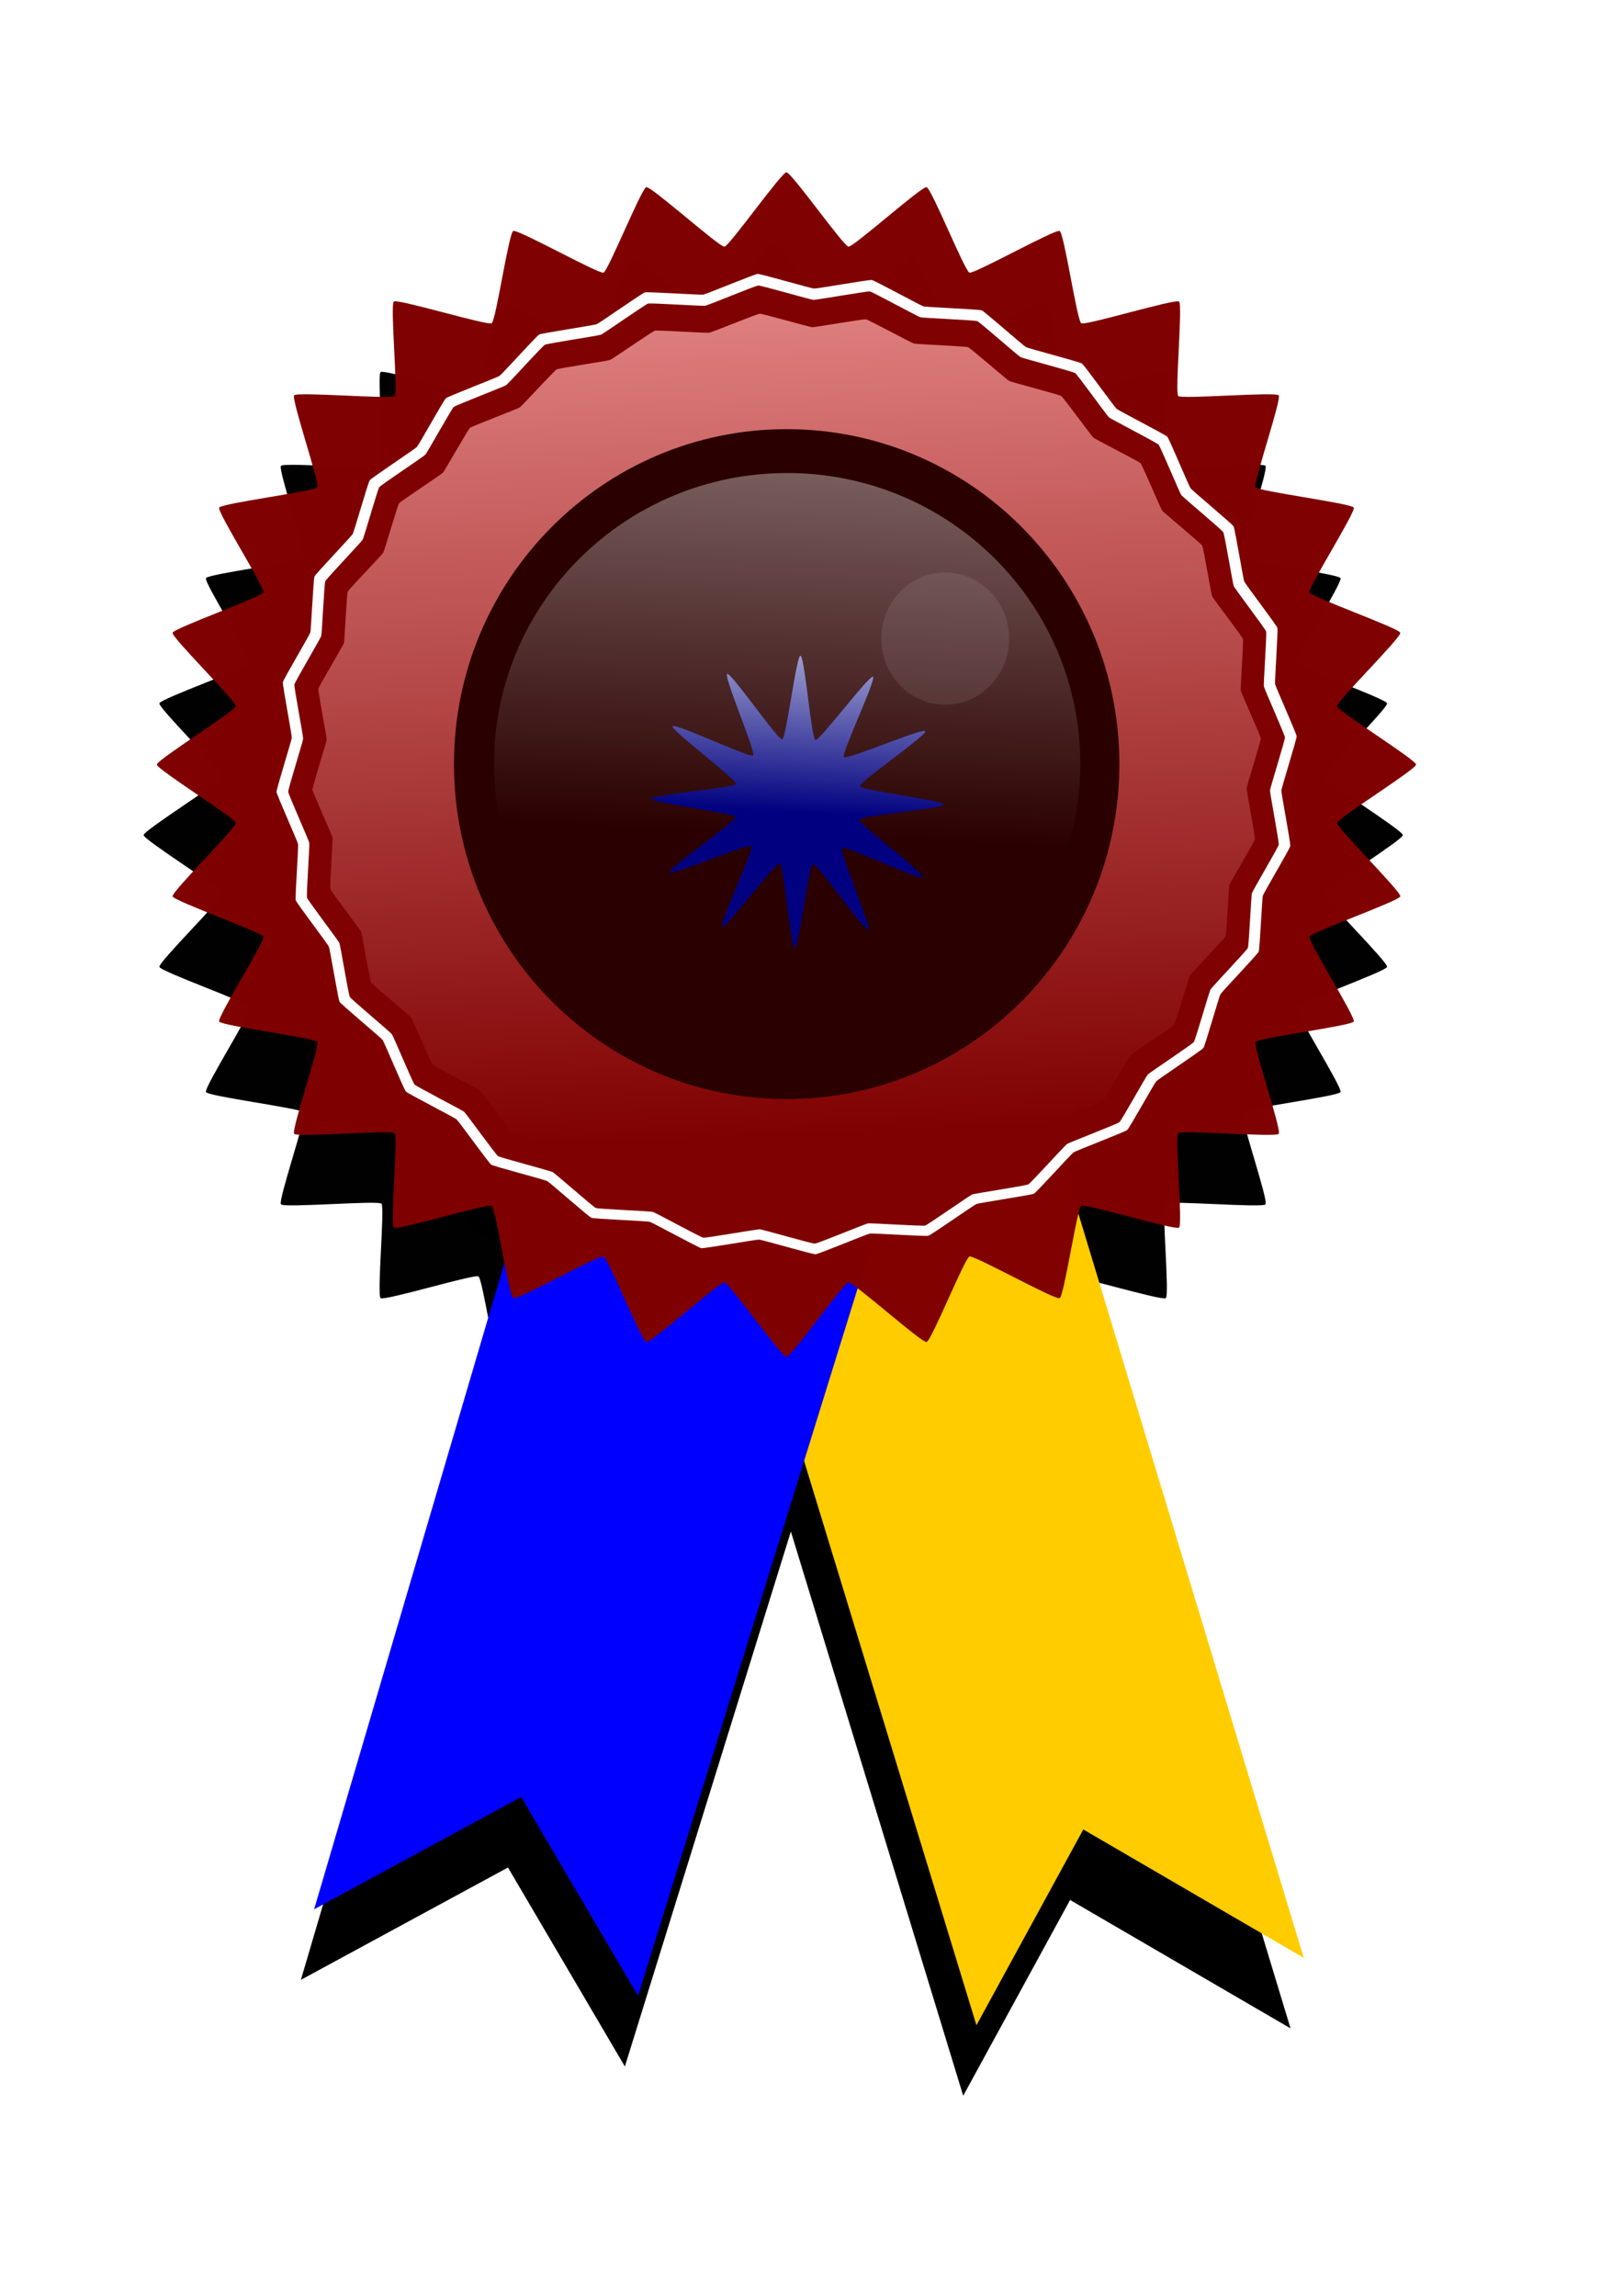 <?xml version="1.0" encoding="UTF-8"?>
<svg version="1.1" viewBox="0 0 744.09 1052.4" xmlns="http://www.w3.org/2000/svg">
<defs>
<filter id="e">
<feGaussianBlur stdDeviation="17.835"/>
</filter>
<linearGradient id="c" x1="59.54" x2="69.348" y1="253.64" y2="468.83" gradientUnits="userSpaceOnUse">
<stop stop-color="#faa" offset="0"/>
<stop stop-color="#faa" stop-opacity="0" offset="1"/>
</linearGradient>
<linearGradient id="b" x1="1117.2" x2="1093" y1="-105.27" y2="417.99" gradientUnits="userSpaceOnUse">
<stop stop-color="#fff" offset="0"/>
<stop stop-color="#fff" stop-opacity="0" offset="1"/>
</linearGradient>
<filter id="d" x="-.61" y="-.59" width="2.221" height="2.18">
<feGaussianBlur stdDeviation="14.9"/>
</filter>
<linearGradient id="a" x1="137.38" x2="131.32" y1="151.31" y2="268.48" gradientUnits="userSpaceOnUse">
<stop stop-color="#fff" offset="0"/>
<stop stop-color="#fff" stop-opacity="0" offset="1"/>
</linearGradient>
</defs>
<g filter="url(#e)">
<path d="m441.6 960.66 49-89.746 101.06 58.85-133.22-439.9-148.53 39.724z"/>
<path d="m243.61 548.53-105.66 358.99 94.937-51.494 53.594 91.218 125.56-404.59z"/>
<path transform="matrix(3.376 0 0 3.175 916.32 -922.97)" d="m-113.21 464.47c-0.482 0.482 0.639 13.219 0.106 13.645-0.533 0.425-12.702-3.502-13.279-3.139-0.578 0.363-2.318 13.03-2.933 13.326-0.615 0.296-11.604-6.241-12.248-6.016-0.644 0.225-5.16 12.188-5.825 12.339-0.665 0.152-9.924-8.666-10.602-8.59-0.678 0.076-7.742 10.734-8.425 10.734-0.682 0-7.747-10.657-8.425-10.734-0.678-0.076-9.937 8.742-10.602 8.59-0.665-0.152-5.181-12.114-5.825-12.339-0.644-0.225-11.633 6.311-12.248 6.016-0.615-0.296-2.356-12.963-2.933-13.326-0.578-0.363-12.746 3.565-13.279 3.139-0.533-0.425 0.588-13.162 0.106-13.645-0.482-0.482-13.219 0.639-13.645 0.106-0.425-0.533 3.502-12.702 3.139-13.279-0.363-0.578-13.03-2.318-13.326-2.933-0.296-0.615 6.241-11.604 6.016-12.248-0.225-0.644-12.188-5.16-12.339-5.825-0.152-0.665 8.666-9.924 8.59-10.602-0.076-0.678-10.734-7.742-10.734-8.425 0-0.682 10.657-7.747 10.734-8.425 0.076-0.678-8.742-9.937-8.59-10.602 0.152-0.665 12.114-5.181 12.339-5.825 0.225-0.644-6.311-11.633-6.016-12.248 0.296-0.615 12.963-2.356 13.326-2.933 0.363-0.578-3.565-12.746-3.139-13.279 0.425-0.533 13.162 0.588 13.645 0.106 0.482-0.482-0.639-13.219-0.106-13.645 0.533-0.425 12.702 3.502 13.279 3.139 0.578-0.363 2.318-13.03 2.933-13.326 0.615-0.296 11.604 6.241 12.248 6.016 0.644-0.225 5.16-12.188 5.825-12.339 0.665-0.152 9.924 8.666 10.602 8.59 0.678-0.076 7.742-10.734 8.425-10.734 0.682 0 7.747 10.657 8.425 10.734 0.678 0.076 9.937-8.742 10.602-8.59 0.665 0.152 5.181 12.114 5.825 12.339 0.644 0.225 11.633-6.311 12.248-6.016 0.615 0.296 2.356 12.963 2.933 13.326 0.578 0.363 12.746-3.565 13.279-3.139 0.533 0.425-0.588 13.162-0.106 13.645 0.482 0.482 13.219-0.639 13.645-0.106 0.425 0.533-3.502 12.702-3.139 13.279 0.363 0.578 13.03 2.318 13.326 2.933 0.296 0.615-6.241 11.604-6.016 12.248 0.225 0.644 12.188 5.16 12.339 5.825 0.152 0.665-8.666 9.924-8.59 10.602 0.076 0.678 10.734 7.742 10.734 8.425 0 0.682-10.657 7.747-10.734 8.425-0.076 0.678 8.742 9.937 8.59 10.602-0.152 0.665-12.114 5.181-12.339 5.825-0.225 0.644 6.311 11.633 6.016 12.248-0.296 0.615-12.963 2.356-13.326 2.933-0.363 0.578 3.565 12.746 3.139 13.279-0.425 0.533-13.162-0.588-13.645-0.106z" opacity=".996"/>
<path transform="matrix(2.659 0 0 2.555 180.02 -629.97)" d="m124.38 461.94c-0.376 0.336-8.839 3.717-9.25 4.009-0.411 0.292-6.389 7.17-6.83 7.415-0.441 0.244-9.444 1.657-9.91 1.85-0.466 0.193-7.825 5.569-8.309 5.709-0.484 0.14-9.576-0.486-10.073-0.401-0.497 0.085-8.868 3.688-9.371 3.717-0.503 0.029-9.228-2.605-9.731-2.632-0.503-0.028-9.466 1.623-9.963 1.538-0.497-0.084-8.417-4.593-8.902-4.732-0.484-0.139-9.59-0.525-10.056-0.717-0.466-0.193-7.184-6.351-7.625-6.594-0.441-0.244-9.233-2.645-9.644-2.937-0.416-0.29-5.595-7.79-5.971-8.12-0.376-0.34-8.412-4.63-8.749-5.01s-3.717-8.84-4.009-9.25c-0.292-0.411-7.17-6.389-7.415-6.83-0.244-0.441-1.657-9.444-1.85-9.91-0.193-0.466-5.569-7.825-5.709-8.309-0.14-0.484 0.486-9.576 0.401-10.073-0.085-0.497-3.688-8.868-3.717-9.371-0.029-0.503 2.605-9.228 2.632-9.731 0.028-0.503-1.623-9.466-1.538-9.963 0.084-0.497 4.593-8.417 4.732-8.902 0.139-0.484 0.525-9.59 0.717-10.056 0.193-0.466 6.351-7.184 6.594-7.625 0.244-0.441 2.645-9.233 2.937-9.644 0.291-0.411 7.79-5.591 8.126-5.967 0.336-0.376 4.633-8.412 5.009-8.749 0.376-0.336 8.839-3.717 9.25-4.009 0.411-0.292 6.389-7.17 6.83-7.415 0.441-0.244 9.444-1.657 9.91-1.85 0.466-0.193 7.825-5.569 8.309-5.709 0.484-0.14 9.576 0.486 10.073 0.401 0.497-0.085 8.868-3.688 9.371-3.717 0.503-0.029 9.228 2.605 9.731 2.632 0.503 0.028 9.466-1.623 9.963-1.538 0.497 0.084 8.417 4.593 8.902 4.732 0.484 0.139 9.59 0.525 10.056 0.717 0.466 0.193 7.184 6.351 7.625 6.594 0.441 0.244 9.233 2.645 9.644 2.937 0.411 0.291 5.591 7.79 5.967 8.126 0.376 0.336 8.412 4.633 8.749 5.009 0.336 0.376 3.717 8.839 4.009 9.25 0.292 0.411 7.17 6.389 7.415 6.83 0.244 0.441 1.657 9.444 1.85 9.91 0.193 0.466 5.569 7.825 5.709 8.309 0.14 0.484-0.486 9.576-0.401 10.073 0.085 0.497 3.688 8.868 3.717 9.371 0.029 0.503-2.605 9.228-2.632 9.731-0.028 0.503 1.623 9.466 1.538 9.963-0.084 0.497-4.593 8.417-4.732 8.902-0.139 0.484-0.525 9.59-0.717 10.056-0.193 0.466-6.351 7.184-6.594 7.625-0.244 0.441-2.645 9.233-2.937 9.644-0.291 0.411-7.79 5.591-8.126 5.967-0.336 0.376-4.633 8.412-5.009 8.749z" opacity=".996"/>
<path transform="matrix(2.598 0 0 2.497 184.02 -606.76)" d="m124.38 461.94c-0.376 0.336-8.839 3.717-9.25 4.009-0.411 0.292-6.389 7.17-6.83 7.415-0.441 0.244-9.444 1.657-9.91 1.85-0.466 0.193-7.825 5.569-8.309 5.709-0.484 0.14-9.576-0.486-10.073-0.401-0.497 0.085-8.868 3.688-9.371 3.717-0.503 0.029-9.228-2.605-9.731-2.632-0.503-0.028-9.466 1.623-9.963 1.538-0.497-0.084-8.417-4.593-8.902-4.732-0.484-0.139-9.59-0.525-10.056-0.717-0.466-0.193-7.184-6.351-7.625-6.594-0.441-0.244-9.233-2.645-9.644-2.937-0.416-0.29-5.595-7.79-5.971-8.12-0.376-0.34-8.412-4.63-8.749-5.01s-3.717-8.84-4.009-9.25c-0.292-0.411-7.17-6.389-7.415-6.83-0.244-0.441-1.657-9.444-1.85-9.91-0.193-0.466-5.569-7.825-5.709-8.309-0.14-0.484 0.486-9.576 0.401-10.073-0.085-0.497-3.688-8.868-3.717-9.371-0.029-0.503 2.605-9.228 2.632-9.731 0.028-0.503-1.623-9.466-1.538-9.963 0.084-0.497 4.593-8.417 4.732-8.902 0.139-0.484 0.525-9.59 0.717-10.056 0.193-0.466 6.351-7.184 6.594-7.625 0.244-0.441 2.645-9.233 2.937-9.644 0.291-0.411 7.79-5.591 8.126-5.967 0.336-0.376 4.633-8.412 5.009-8.749 0.376-0.336 8.839-3.717 9.25-4.009 0.411-0.292 6.389-7.17 6.83-7.415 0.441-0.244 9.444-1.657 9.91-1.85 0.466-0.193 7.825-5.569 8.309-5.709 0.484-0.14 9.576 0.486 10.073 0.401 0.497-0.085 8.868-3.688 9.371-3.717 0.503-0.029 9.228 2.605 9.731 2.632 0.503 0.028 9.466-1.623 9.963-1.538 0.497 0.084 8.417 4.593 8.902 4.732 0.484 0.139 9.59 0.525 10.056 0.717 0.466 0.193 7.184 6.351 7.625 6.594 0.441 0.244 9.233 2.645 9.644 2.937 0.411 0.291 5.591 7.79 5.967 8.126 0.376 0.336 8.412 4.633 8.749 5.009 0.336 0.376 3.717 8.839 4.009 9.25 0.292 0.411 7.17 6.389 7.415 6.83 0.244 0.441 1.657 9.444 1.85 9.91 0.193 0.466 5.569 7.825 5.709 8.309 0.14 0.484-0.486 9.576-0.401 10.073 0.085 0.497 3.688 8.868 3.717 9.371 0.029 0.503-2.605 9.228-2.632 9.731-0.028 0.503 1.623 9.466 1.538 9.963-0.084 0.497-4.593 8.417-4.732 8.902-0.139 0.484-0.525 9.59-0.717 10.056-0.193 0.466-6.351 7.184-6.594 7.625-0.244 0.441-2.645 9.233-2.937 9.644-0.291 0.411-7.79 5.591-8.126 5.967-0.336 0.376-4.633 8.412-5.009 8.749z" opacity=".996"/>
<path transform="matrix(2.472 0 0 2.347 192.32 -547.58)" d="m124.38 461.94c-0.376 0.336-8.839 3.717-9.25 4.009-0.411 0.292-6.389 7.17-6.83 7.415-0.441 0.244-9.444 1.657-9.91 1.85-0.466 0.193-7.825 5.569-8.309 5.709-0.484 0.14-9.576-0.486-10.073-0.401-0.497 0.085-8.868 3.688-9.371 3.717-0.503 0.029-9.228-2.605-9.731-2.632-0.503-0.028-9.466 1.623-9.963 1.538-0.497-0.084-8.417-4.593-8.902-4.732-0.484-0.139-9.59-0.525-10.056-0.717-0.466-0.193-7.184-6.351-7.625-6.594-0.441-0.244-9.233-2.645-9.644-2.937-0.416-0.29-5.595-7.79-5.971-8.12-0.376-0.34-8.412-4.63-8.749-5.01s-3.717-8.84-4.009-9.25c-0.292-0.411-7.17-6.389-7.415-6.83-0.244-0.441-1.657-9.444-1.85-9.91-0.193-0.466-5.569-7.825-5.709-8.309-0.14-0.484 0.486-9.576 0.401-10.073-0.085-0.497-3.688-8.868-3.717-9.371-0.029-0.503 2.605-9.228 2.632-9.731 0.028-0.503-1.623-9.466-1.538-9.963 0.084-0.497 4.593-8.417 4.732-8.902 0.139-0.484 0.525-9.59 0.717-10.056 0.193-0.466 6.351-7.184 6.594-7.625 0.244-0.441 2.645-9.233 2.937-9.644 0.291-0.411 7.79-5.591 8.126-5.967 0.336-0.376 4.633-8.412 5.009-8.749 0.376-0.336 8.839-3.717 9.25-4.009 0.411-0.292 6.389-7.17 6.83-7.415 0.441-0.244 9.444-1.657 9.91-1.85 0.466-0.193 7.825-5.569 8.309-5.709 0.484-0.14 9.576 0.486 10.073 0.401 0.497-0.085 8.868-3.688 9.371-3.717 0.503-0.029 9.228 2.605 9.731 2.632 0.503 0.028 9.466-1.623 9.963-1.538 0.497 0.084 8.417 4.593 8.902 4.732 0.484 0.139 9.59 0.525 10.056 0.717 0.466 0.193 7.184 6.351 7.625 6.594 0.441 0.244 9.233 2.645 9.644 2.937 0.411 0.291 5.591 7.79 5.967 8.126 0.376 0.336 8.412 4.633 8.749 5.009 0.336 0.376 3.717 8.839 4.009 9.25 0.292 0.411 7.17 6.389 7.415 6.83 0.244 0.441 1.657 9.444 1.85 9.91 0.193 0.466 5.569 7.825 5.709 8.309 0.14 0.484-0.486 9.576-0.401 10.073 0.085 0.497 3.688 8.868 3.717 9.371 0.029 0.503-2.605 9.228-2.632 9.731-0.028 0.503 1.623 9.466 1.538 9.963-0.084 0.497-4.593 8.417-4.732 8.902-0.139 0.484-0.525 9.59-0.717 10.056-0.193 0.466-6.351 7.184-6.594 7.625-0.244 0.441-2.645 9.233-2.937 9.644-0.291 0.411-7.79 5.591-8.126 5.967-0.336 0.376-4.633 8.412-5.009 8.749z" opacity=".996"/>
<path transform="translate(-725.27 2.979)" d="m1232.4 379.6a152.53 153.54 0 1 1 0-1.019" opacity=".996"/>
<path transform="matrix(.881 0 0 .868 -596.54 52.926)" d="m1232.4 379.6a152.53 153.54 0 1 1 0-1.019" opacity=".996"/>
</g>
<g transform="translate(6.061 -32.325)">
<path d="m441.6 960.66 49-89.746 101.06 58.85-133.22-439.9-148.53 39.724z" fill="#fc0"/>
<path d="m243.61 548.53-105.66 358.99 94.937-51.494 53.594 91.218 125.56-404.59z" fill="#00f"/>
<path transform="matrix(3.376 0 0 3.175 916.32 -922.97)" d="m-113.21 464.47c-0.482 0.482 0.639 13.219 0.106 13.645-0.533 0.425-12.702-3.502-13.279-3.139-0.578 0.363-2.318 13.03-2.933 13.326-0.615 0.296-11.604-6.241-12.248-6.016-0.644 0.225-5.16 12.188-5.825 12.339-0.665 0.152-9.924-8.666-10.602-8.59-0.678 0.076-7.742 10.734-8.425 10.734-0.682 0-7.747-10.657-8.425-10.734-0.678-0.076-9.937 8.742-10.602 8.59-0.665-0.152-5.181-12.114-5.825-12.339-0.644-0.225-11.633 6.311-12.248 6.016-0.615-0.296-2.356-12.963-2.933-13.326-0.578-0.363-12.746 3.565-13.279 3.139-0.533-0.425 0.588-13.162 0.106-13.645-0.482-0.482-13.219 0.639-13.645 0.106-0.425-0.533 3.502-12.702 3.139-13.279-0.363-0.578-13.03-2.318-13.326-2.933-0.296-0.615 6.241-11.604 6.016-12.248-0.225-0.644-12.188-5.16-12.339-5.825-0.152-0.665 8.666-9.924 8.59-10.602-0.076-0.678-10.734-7.742-10.734-8.425 0-0.682 10.657-7.747 10.734-8.425 0.076-0.678-8.742-9.937-8.59-10.602 0.152-0.665 12.114-5.181 12.339-5.825 0.225-0.644-6.311-11.633-6.016-12.248 0.296-0.615 12.963-2.356 13.326-2.933 0.363-0.578-3.565-12.746-3.139-13.279 0.425-0.533 13.162 0.588 13.645 0.106 0.482-0.482-0.639-13.219-0.106-13.645 0.533-0.425 12.702 3.502 13.279 3.139 0.578-0.363 2.318-13.03 2.933-13.326 0.615-0.296 11.604 6.241 12.248 6.016 0.644-0.225 5.16-12.188 5.825-12.339 0.665-0.152 9.924 8.666 10.602 8.59 0.678-0.076 7.742-10.734 8.425-10.734 0.682 0 7.747 10.657 8.425 10.734 0.678 0.076 9.937-8.742 10.602-8.59 0.665 0.152 5.181 12.114 5.825 12.339 0.644 0.225 11.633-6.311 12.248-6.016 0.615 0.296 2.356 12.963 2.933 13.326 0.578 0.363 12.746-3.565 13.279-3.139 0.533 0.425-0.588 13.162-0.106 13.645 0.482 0.482 13.219-0.639 13.645-0.106 0.425 0.533-3.502 12.702-3.139 13.279 0.363 0.578 13.03 2.318 13.326 2.933 0.296 0.615-6.241 11.604-6.016 12.248 0.225 0.644 12.188 5.16 12.339 5.825 0.152 0.665-8.666 9.924-8.59 10.602 0.076 0.678 10.734 7.742 10.734 8.425 0 0.682-10.657 7.747-10.734 8.425-0.076 0.678 8.742 9.937 8.59 10.602-0.152 0.665-12.114 5.181-12.339 5.825-0.225 0.644 6.311 11.633 6.016 12.248-0.296 0.615-12.963 2.356-13.326 2.933-0.363 0.578 3.565 12.746 3.139 13.279-0.425 0.533-13.162-0.588-13.645-0.106z" fill="#800000" opacity=".996"/>
<path transform="matrix(2.659 0 0 2.555 180.02 -629.97)" d="m124.38 461.94c-0.376 0.336-8.839 3.717-9.25 4.009-0.411 0.292-6.389 7.17-6.83 7.415-0.441 0.244-9.444 1.657-9.91 1.85-0.466 0.193-7.825 5.569-8.309 5.709-0.484 0.14-9.576-0.486-10.073-0.401-0.497 0.085-8.868 3.688-9.371 3.717-0.503 0.029-9.228-2.605-9.731-2.632-0.503-0.028-9.466 1.623-9.963 1.538-0.497-0.084-8.417-4.593-8.902-4.732-0.484-0.139-9.59-0.525-10.056-0.717-0.466-0.193-7.184-6.351-7.625-6.594-0.441-0.244-9.233-2.645-9.644-2.937-0.416-0.29-5.595-7.79-5.971-8.12-0.376-0.34-8.412-4.63-8.749-5.01s-3.717-8.84-4.009-9.25c-0.292-0.411-7.17-6.389-7.415-6.83-0.244-0.441-1.657-9.444-1.85-9.91-0.193-0.466-5.569-7.825-5.709-8.309-0.14-0.484 0.486-9.576 0.401-10.073-0.085-0.497-3.688-8.868-3.717-9.371-0.029-0.503 2.605-9.228 2.632-9.731 0.028-0.503-1.623-9.466-1.538-9.963 0.084-0.497 4.593-8.417 4.732-8.902 0.139-0.484 0.525-9.59 0.717-10.056 0.193-0.466 6.351-7.184 6.594-7.625 0.244-0.441 2.645-9.233 2.937-9.644 0.291-0.411 7.79-5.591 8.126-5.967 0.336-0.376 4.633-8.412 5.009-8.749 0.376-0.336 8.839-3.717 9.25-4.009 0.411-0.292 6.389-7.17 6.83-7.415 0.441-0.244 9.444-1.657 9.91-1.85 0.466-0.193 7.825-5.569 8.309-5.709 0.484-0.14 9.576 0.486 10.073 0.401 0.497-0.085 8.868-3.688 9.371-3.717 0.503-0.029 9.228 2.605 9.731 2.632 0.503 0.028 9.466-1.623 9.963-1.538 0.497 0.084 8.417 4.593 8.902 4.732 0.484 0.139 9.59 0.525 10.056 0.717 0.466 0.193 7.184 6.351 7.625 6.594 0.441 0.244 9.233 2.645 9.644 2.937 0.411 0.291 5.591 7.79 5.967 8.126 0.376 0.336 8.412 4.633 8.749 5.009 0.336 0.376 3.717 8.839 4.009 9.25 0.292 0.411 7.17 6.389 7.415 6.83 0.244 0.441 1.657 9.444 1.85 9.91 0.193 0.466 5.569 7.825 5.709 8.309 0.14 0.484-0.486 9.576-0.401 10.073 0.085 0.497 3.688 8.868 3.717 9.371 0.029 0.503-2.605 9.228-2.632 9.731-0.028 0.503 1.623 9.466 1.538 9.963-0.084 0.497-4.593 8.417-4.732 8.902-0.139 0.484-0.525 9.59-0.717 10.056-0.193 0.466-6.351 7.184-6.594 7.625-0.244 0.441-2.645 9.233-2.937 9.644-0.291 0.411-7.79 5.591-8.126 5.967-0.336 0.376-4.633 8.412-5.009 8.749z" fill="#fff" opacity=".996"/>
<path transform="matrix(2.598 0 0 2.497 184.02 -606.76)" d="m124.38 461.94c-0.376 0.336-8.839 3.717-9.25 4.009-0.411 0.292-6.389 7.17-6.83 7.415-0.441 0.244-9.444 1.657-9.91 1.85-0.466 0.193-7.825 5.569-8.309 5.709-0.484 0.14-9.576-0.486-10.073-0.401-0.497 0.085-8.868 3.688-9.371 3.717-0.503 0.029-9.228-2.605-9.731-2.632-0.503-0.028-9.466 1.623-9.963 1.538-0.497-0.084-8.417-4.593-8.902-4.732-0.484-0.139-9.59-0.525-10.056-0.717-0.466-0.193-7.184-6.351-7.625-6.594-0.441-0.244-9.233-2.645-9.644-2.937-0.416-0.29-5.595-7.79-5.971-8.12-0.376-0.34-8.412-4.63-8.749-5.01s-3.717-8.84-4.009-9.25c-0.292-0.411-7.17-6.389-7.415-6.83-0.244-0.441-1.657-9.444-1.85-9.91-0.193-0.466-5.569-7.825-5.709-8.309-0.14-0.484 0.486-9.576 0.401-10.073-0.085-0.497-3.688-8.868-3.717-9.371-0.029-0.503 2.605-9.228 2.632-9.731 0.028-0.503-1.623-9.466-1.538-9.963 0.084-0.497 4.593-8.417 4.732-8.902 0.139-0.484 0.525-9.59 0.717-10.056 0.193-0.466 6.351-7.184 6.594-7.625 0.244-0.441 2.645-9.233 2.937-9.644 0.291-0.411 7.79-5.591 8.126-5.967 0.336-0.376 4.633-8.412 5.009-8.749 0.376-0.336 8.839-3.717 9.25-4.009 0.411-0.292 6.389-7.17 6.83-7.415 0.441-0.244 9.444-1.657 9.91-1.85 0.466-0.193 7.825-5.569 8.309-5.709 0.484-0.14 9.576 0.486 10.073 0.401 0.497-0.085 8.868-3.688 9.371-3.717 0.503-0.029 9.228 2.605 9.731 2.632 0.503 0.028 9.466-1.623 9.963-1.538 0.497 0.084 8.417 4.593 8.902 4.732 0.484 0.139 9.59 0.525 10.056 0.717 0.466 0.193 7.184 6.351 7.625 6.594 0.441 0.244 9.233 2.645 9.644 2.937 0.411 0.291 5.591 7.79 5.967 8.126 0.376 0.336 8.412 4.633 8.749 5.009 0.336 0.376 3.717 8.839 4.009 9.25 0.292 0.411 7.17 6.389 7.415 6.83 0.244 0.441 1.657 9.444 1.85 9.91 0.193 0.466 5.569 7.825 5.709 8.309 0.14 0.484-0.486 9.576-0.401 10.073 0.085 0.497 3.688 8.868 3.717 9.371 0.029 0.503-2.605 9.228-2.632 9.731-0.028 0.503 1.623 9.466 1.538 9.963-0.084 0.497-4.593 8.417-4.732 8.902-0.139 0.484-0.525 9.59-0.717 10.056-0.193 0.466-6.351 7.184-6.594 7.625-0.244 0.441-2.645 9.233-2.937 9.644-0.291 0.411-7.79 5.591-8.126 5.967-0.336 0.376-4.633 8.412-5.009 8.749z" fill="#800000" opacity=".996"/>
<path transform="matrix(2.472 0 0 2.347 192.32 -547.58)" d="m124.38 461.94c-0.376 0.336-8.839 3.717-9.25 4.009-0.411 0.292-6.389 7.17-6.83 7.415-0.441 0.244-9.444 1.657-9.91 1.85-0.466 0.193-7.825 5.569-8.309 5.709-0.484 0.14-9.576-0.486-10.073-0.401-0.497 0.085-8.868 3.688-9.371 3.717-0.503 0.029-9.228-2.605-9.731-2.632-0.503-0.028-9.466 1.623-9.963 1.538-0.497-0.084-8.417-4.593-8.902-4.732-0.484-0.139-9.59-0.525-10.056-0.717-0.466-0.193-7.184-6.351-7.625-6.594-0.441-0.244-9.233-2.645-9.644-2.937-0.416-0.29-5.595-7.79-5.971-8.12-0.376-0.34-8.412-4.63-8.749-5.01s-3.717-8.84-4.009-9.25c-0.292-0.411-7.17-6.389-7.415-6.83-0.244-0.441-1.657-9.444-1.85-9.91-0.193-0.466-5.569-7.825-5.709-8.309-0.14-0.484 0.486-9.576 0.401-10.073-0.085-0.497-3.688-8.868-3.717-9.371-0.029-0.503 2.605-9.228 2.632-9.731 0.028-0.503-1.623-9.466-1.538-9.963 0.084-0.497 4.593-8.417 4.732-8.902 0.139-0.484 0.525-9.59 0.717-10.056 0.193-0.466 6.351-7.184 6.594-7.625 0.244-0.441 2.645-9.233 2.937-9.644 0.291-0.411 7.79-5.591 8.126-5.967 0.336-0.376 4.633-8.412 5.009-8.749 0.376-0.336 8.839-3.717 9.25-4.009 0.411-0.292 6.389-7.17 6.83-7.415 0.441-0.244 9.444-1.657 9.91-1.85 0.466-0.193 7.825-5.569 8.309-5.709 0.484-0.14 9.576 0.486 10.073 0.401 0.497-0.085 8.868-3.688 9.371-3.717 0.503-0.029 9.228 2.605 9.731 2.632 0.503 0.028 9.466-1.623 9.963-1.538 0.497 0.084 8.417 4.593 8.902 4.732 0.484 0.139 9.59 0.525 10.056 0.717 0.466 0.193 7.184 6.351 7.625 6.594 0.441 0.244 9.233 2.645 9.644 2.937 0.411 0.291 5.591 7.79 5.967 8.126 0.376 0.336 8.412 4.633 8.749 5.009 0.336 0.376 3.717 8.839 4.009 9.25 0.292 0.411 7.17 6.389 7.415 6.83 0.244 0.441 1.657 9.444 1.85 9.91 0.193 0.466 5.569 7.825 5.709 8.309 0.14 0.484-0.486 9.576-0.401 10.073 0.085 0.497 3.688 8.868 3.717 9.371 0.029 0.503-2.605 9.228-2.632 9.731-0.028 0.503 1.623 9.466 1.538 9.963-0.084 0.497-4.593 8.417-4.732 8.902-0.139 0.484-0.525 9.59-0.717 10.056-0.193 0.466-6.351 7.184-6.594 7.625-0.244 0.441-2.645 9.233-2.937 9.644-0.291 0.411-7.79 5.591-8.126 5.967-0.336 0.376-4.633 8.412-5.009 8.749z" fill="url(#c)" opacity=".996"/>
<path transform="translate(-725.27 2.979)" d="m1232.4 379.6c0 84.8-68.291 153.54-152.53 153.54-84.242 0-152.53-68.744-152.53-153.54 0-84.8 68.291-153.54 152.53-153.54 83.847 0 151.97 68.124 152.53 152.52" fill="#2b0000" opacity=".996"/>
<path transform="matrix(.881 0 0 .868 -596.54 52.926)" d="m1232.4 379.6c0 84.8-68.291 153.54-152.53 153.54-84.242 0-152.53-68.744-152.53-153.54 0-84.8 68.291-153.54 152.53-153.54 83.847 0 151.97 68.124 152.53 152.52" fill="url(#b)" opacity=".996"/>
</g>
<path d="m462.65 292.73a29.294 30.305 0 1 1-6.4e-4 -0.201" fill="#ececec" filter="url(#d)" opacity=".316"/>
<path transform="translate(246.48 105.06)" d="m151.52 321.01c-1.717 0.947-23.355-30.478-25.259-30.007-1.904 0.471-6.406 38.358-8.366 38.32-1.961-0.038-4.987-38.072-6.871-38.616-1.884-0.544-24.727 30.016-26.406 29.003-1.679-1.013 14.717-35.465 13.357-36.878-1.359-1.413-36.422 13.632-37.369 11.914-0.947-1.717 30.478-23.355 30.007-25.259-0.471-1.904-38.358-6.406-38.32-8.366 0.038-1.961 38.072-4.987 38.616-6.871 0.544-1.884-30.016-24.727-29.003-26.406 1.013-1.679 35.465 14.717 36.878 13.357 1.413-1.359-13.632-36.422-11.914-37.369 1.717-0.947 23.355 30.478 25.259 30.007 1.904-0.471 6.406-38.358 8.366-38.32 1.961 0.038 4.987 38.072 6.871 38.616 1.884 0.544 24.727-30.016 26.406-29.003 1.679 1.013-14.717 35.465-13.357 36.878 1.359 1.413 36.422-13.632 37.369-11.914 0.947 1.717-30.478 23.355-30.007 25.259 0.471 1.904 38.358 6.406 38.32 8.366-0.038 1.961-38.072 4.987-38.616 6.871-0.544 1.884 30.016 24.727 29.003 26.406-1.013 1.679-35.465-14.717-36.878-13.357-1.413 1.359 13.632 36.422 11.914 37.369z" fill="#000080"/>
<path transform="translate(246.48 105.06)" d="m151.52 321.01c-1.717 0.947-23.355-30.478-25.259-30.007-1.904 0.471-6.406 38.358-8.366 38.32-1.961-0.038-4.987-38.072-6.871-38.616-1.884-0.544-24.727 30.016-26.406 29.003-1.679-1.013 14.717-35.465 13.357-36.878-1.359-1.413-36.422 13.632-37.369 11.914-0.947-1.717 30.478-23.355 30.007-25.259-0.471-1.904-38.358-6.406-38.32-8.366 0.038-1.961 38.072-4.987 38.616-6.871 0.544-1.884-30.016-24.727-29.003-26.406 1.013-1.679 35.465 14.717 36.878 13.357 1.413-1.359-13.632-36.422-11.914-37.369 1.717-0.947 23.355 30.478 25.259 30.007 1.904-0.471 6.406-38.358 8.366-38.32 1.961 0.038 4.987 38.072 6.871 38.616 1.884 0.544 24.727-30.016 26.406-29.003 1.679 1.013-14.717 35.465-13.357 36.878 1.359 1.413 36.422-13.632 37.369-11.914 0.947 1.717-30.478 23.355-30.007 25.259 0.471 1.904 38.358 6.406 38.32 8.366-0.038 1.961-38.072 4.987-38.616 6.871-0.544 1.884 30.016 24.727 29.003 26.406-1.013 1.679-35.465-14.717-36.878-13.357-1.413 1.359 13.632 36.422 11.914 37.369z" fill="url(#a)"/>
</svg>
